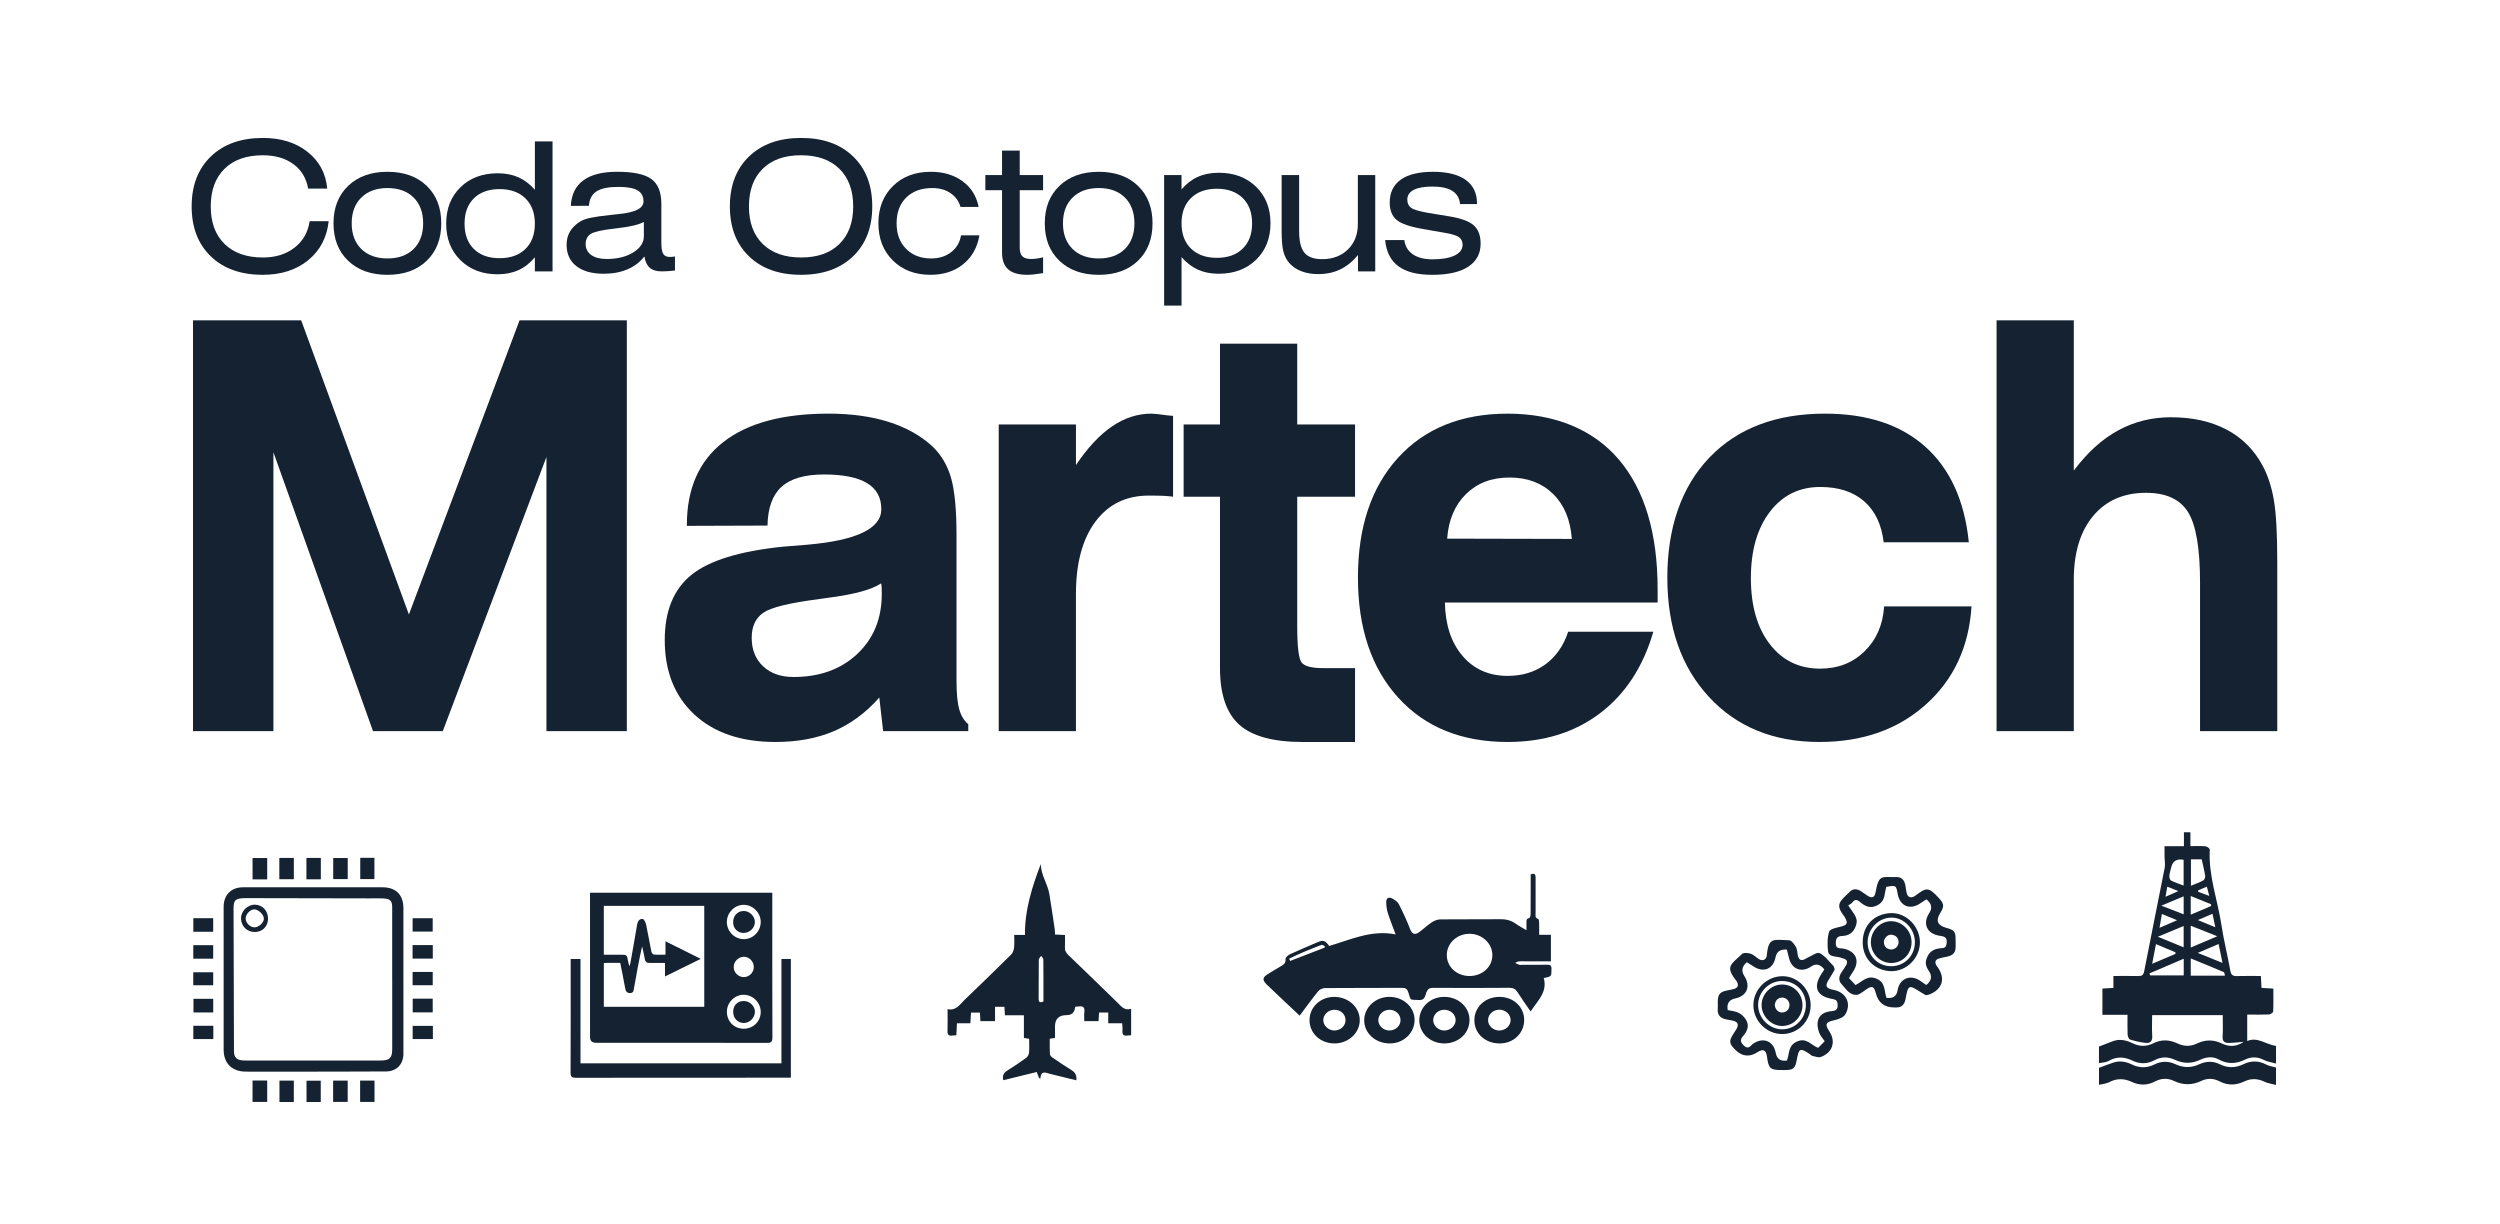 <?xml version="1.0" encoding="UTF-8"?>
<svg id="Layer_1" data-name="Layer 1" xmlns="http://www.w3.org/2000/svg" viewBox="0 0 3118.72 1526.45">
  <g isolation="isolate">
    <g isolation="isolate">
      <path d="M240.77,912.09V399.58h134.95l134.38,366.97,138.05-366.97h133.82v512.51h-100.29v-342.02l-129.31,342.02h-87.05l-124.24-347.91v347.91h-100.29Z" fill="#142232" stroke-width="0"/>
      <path d="M1193.26,850.41c0,15.02,1.13,26.51,3.38,34.48s6.01,14.15,11.27,18.54v8.66h-106.21l-4.79-41.93c-16.72,18.95-35.59,32.92-56.63,41.93-21.04,9.01-45.36,13.51-72.97,13.51-42.82,0-76.54-11.44-101.14-34.31-24.61-22.87-36.91-53.83-36.91-92.87,0-36.27,11.08-63.35,33.24-81.26,22.16-17.9,60.19-29.63,114.1-35.17,7.14-.69,17.09-1.5,29.86-2.42,61.98-5.31,92.97-20.1,92.97-44.36,0-14.55-5.96-25.41-17.89-32.57-11.93-7.16-29.82-10.74-53.67-10.74s-41.7,5.14-52.96,15.42c-11.27,10.28-17.09,26.4-17.47,48.34l-100.58.35v-1.39c0-45.05,15.12-79.41,45.36-103.09,30.24-23.68,74-35.52,131.28-35.52,28.17,0,53.11,3.41,74.8,10.22,21.69,6.82,39.86,16.93,54.51,30.32,11.08,10.4,18.92,23.51,23.52,39.33,4.6,15.83,6.9,39.8,6.9,71.9v182.62ZM1099.16,727.74c-12.02,8.09-35.03,14.21-69.02,18.37-4.13.69-7.23,1.16-9.3,1.39-36.25,4.62-59.16,10.28-68.74,16.98-9.58,6.7-14.37,17.1-14.37,31.19,0,14.79,4.74,26.63,14.23,35.52,9.48,8.9,22.12,13.34,37.89,13.34,32.68,0,59.21-9.58,79.59-28.76,20.38-19.17,30.57-44.12,30.57-74.85,0-3.69-.05-6.46-.14-8.32-.1-1.85-.33-3.46-.7-4.85Z" fill="#142232" stroke-width="0"/>
    </g>
    <g isolation="isolate">
      <path d="M1342.23,912.09h-96.35v-382.56h96.35v50.59c14.65-21.71,29.72-37.83,45.22-48.34,15.5-10.51,31.79-15.77,48.88-15.77,3.38,0,9.86.69,19.44,2.08,3.38.23,5.92.47,7.61.69v100.84c-3.2-.46-6.86-.81-10.99-1.04-4.13-.23-10.61-.35-19.44-.35-28.17,0-50.34,10.86-66.49,32.57-16.15,21.72-24.23,51.75-24.23,90.1v171.18Z" fill="#142232" stroke-width="0"/>
    </g>
    <g isolation="isolate">
      <path d="M1521.93,428.69h96.35v100.84h72.12v90.1h-72.12v161.83c0,25.42,1.83,40.43,5.49,45.05,3.66,4.62,12.44,6.93,26.34,6.93h40.29v92.18h-65.08c-37,0-63.49-7.22-79.45-21.66-15.97-14.43-23.95-37.94-23.95-70.52v-213.8h-45.36v-90.1h45.36v-100.84Z" fill="#142232" stroke-width="0"/>
      <path d="M2062.53,788.03c-12.77,43.9-34.93,77.79-66.49,101.71-31.55,23.91-69.96,35.87-115.23,35.87-57.47,0-102.97-18.42-136.5-55.27-33.53-36.85-50.29-86.8-50.29-149.87s16.71-112.91,50.15-149.53c33.43-36.61,78.98-54.92,136.64-54.92s106.07,19,138.47,57c32.4,38,48.6,92.12,48.6,162.35v16.29h-265.39c.56,27.96,7.93,50.19,22.12,66.71,14.18,16.52,32.91,24.78,56.2,24.78,18.22,0,33.9-4.79,47.05-14.38,13.14-9.58,22.63-23.16,28.45-40.72h106.21ZM1805.31,671.95l155.51.35c-1.69-23.79-9.49-42.5-23.38-56.14-13.9-13.63-32.02-20.45-54.37-20.45s-40.24,6.88-54.23,20.62c-13.99,13.75-21.83,32.29-23.52,55.62Z" fill="#142232" stroke-width="0"/>
      <path d="M2459.45,756.5c-3.2,50.37-22.16,91.14-56.91,122.32-34.75,31.19-79.07,46.78-132.97,46.78-57.1,0-102.97-18.71-137.62-56.14-34.65-37.42-51.98-87.09-51.98-149s17.51-113.19,52.54-149.7c35.03-36.5,83.06-54.75,144.1-54.75,52.77,0,94.56,13.81,125.37,41.41,30.8,27.61,48.83,67.28,54.09,119.03h-106.21c-2.63-22.18-10.75-39.21-24.37-51.11-13.62-11.9-31.88-17.85-54.8-17.85-26.11,0-47.05,10.34-62.82,31.01-15.78,20.68-23.67,48.23-23.67,82.65s7.84,61.85,23.52,82.3c15.68,20.44,36.67,30.67,62.97,30.67,22.16,0,40.61-7.22,55.36-21.66,14.74-14.44,22.86-33.09,24.37-55.96h109.03Z" fill="#142232" stroke-width="0"/>
      <path d="M2490.69,912.09V399.58h96.35v187.47c16.71-22.4,35.12-39.1,55.22-50.07,20.09-10.97,42.07-16.46,65.92-16.46,26.67,0,49.72,5.08,69.16,15.25,19.44,10.17,34.51,25.18,45.22,45.05,6.57,12.25,11.27,26.63,14.09,43.14,2.82,16.52,4.23,42.33,4.23,77.45v210.69h-96.35v-185.39c0-42.74-5.03-72.08-15.07-88.02-10.05-15.94-27.47-23.91-52.26-23.91-27.99,0-50.01,9.65-66.07,28.93-16.06,19.29-24.09,45.8-24.09,79.53v188.86h-96.35Z" fill="#142232" stroke-width="0"/>
    </g>
  </g>
  <path d="M927.78,1163.82c-7.59.04-13.14-5.49-13.21-13.15-.07-8.33,5.58-14.3,13.45-14.21,7.22.08,13.8,6.75,13.69,13.86-.12,7.31-6.46,13.46-13.93,13.5h0Z" fill="#142232" stroke-width="0"/>
  <g isolation="isolate">
    <g isolation="isolate">
      <path d="M410.03,275.93c-2.19,20.32-10.73,36.55-25.6,48.69-14.88,12.14-33.76,18.2-56.64,18.2-27.27,0-48.87-7.68-64.8-23.03-15.94-15.35-23.9-36.11-23.9-62.28s7.99-46.95,23.96-62.34c15.97-15.39,37.63-23.08,64.97-23.08,22.44,0,40.99,5.79,55.65,17.38,14.66,11.59,22.83,26.85,24.51,45.78h-23.79c-2.27-13.01-8.41-23.19-18.42-30.54-10.02-7.35-22.74-11.02-38.16-11.02-20.4,0-36.31,5.63-47.75,16.89-11.44,11.26-17.16,26.9-17.16,46.93s5.74,35.57,17.22,46.82c11.48,11.26,27.45,16.89,47.92,16.89,15.72,0,28.86-4.11,39.42-12.34,10.56-8.22,16.83-19.21,18.81-32.95h23.79Z" fill="#142232" stroke-width="0"/>
      <path d="M416.04,278.56c0-19.44,6.1-35.01,18.31-46.71,12.21-11.7,28.55-17.54,49.02-17.54s36.77,5.83,48.9,17.49c12.13,11.66,18.2,27.25,18.2,46.77s-6.07,35.11-18.2,46.77c-12.14,11.66-28.44,17.49-48.9,17.49s-36.81-5.83-49.02-17.49c-12.21-11.66-18.31-27.25-18.31-46.77ZM438.74,278.56c0,13.53,4,24.22,12.01,32.07,8,7.86,18.88,11.79,32.62,11.79s24.6-3.93,32.57-11.79c7.97-7.86,11.95-18.55,11.95-32.07s-3.99-24.32-11.95-32.18c-7.97-7.86-18.82-11.79-32.57-11.79s-24.62,3.95-32.62,11.84c-8,7.89-12.01,18.61-12.01,32.13Z" fill="#142232" stroke-width="0"/>
      <path d="M689.28,176.36v162.18h-22.04v-17.54c-5.99,7.17-12.81,12.48-20.45,15.96-7.64,3.47-16.32,5.21-26.04,5.21-18.93,0-34.36-5.85-46.27-17.54-11.92-11.7-17.87-26.9-17.87-45.62s5.94-33.77,17.82-45.4c11.88-11.62,27.43-17.44,46.66-17.44,9.65,0,18.22,1.68,25.71,5.04,7.49,3.36,14.31,8.55,20.45,15.57v-60.42h22.04ZM667.24,279c0-13.3-3.93-23.81-11.79-31.53-7.86-7.71-18.59-11.57-32.18-11.57s-24.38,3.84-32.13,11.51c-7.75,7.67-11.62,18.2-11.62,31.58s3.87,24,11.62,31.63c7.75,7.64,18.46,11.46,32.13,11.46s24.32-3.84,32.18-11.51c7.86-7.67,11.79-18.2,11.79-31.58Z" fill="#142232" stroke-width="0"/>
      <path d="M803.85,319.9c-5.41,7.02-12.43,12.37-21.05,16.06-8.63,3.69-18.46,5.54-29.5,5.54-14.77,0-26.21-3.18-34.32-9.54-8.11-6.36-12.17-15.24-12.17-26.65,0-6.21,1.44-11.75,4.33-16.61,2.89-4.86,7.22-9.05,12.99-12.56,2.85-1.75,6.96-3.22,12.34-4.39,5.37-1.17,14.13-2.41,26.26-3.73,2.12-.22,5.19-.55,9.21-.99,20.54-1.97,30.81-7.2,30.81-15.68,0-6.36-2.45-10.98-7.35-13.87-4.9-2.89-12.87-4.33-23.9-4.33-12.5,0-21.62,1.86-27.36,5.59-5.74,3.73-8.9,9.72-9.48,17.98l-22.59.11c.73-14.11,5.94-24.73,15.63-31.85,9.69-7.13,23.78-10.69,42.27-10.69,20.1,0,34.3,3.01,42.6,9.05,8.3,6.03,12.45,16.36,12.45,30.98v48.47c0,6.73.79,11.37,2.36,13.93,1.57,2.56,4.37,3.84,8.39,3.84.88,0,1.85-.05,2.91-.16,1.06-.11,2.17-.27,3.34-.49v17.54c-2.85.37-5.7.64-8.55.82-2.85.18-5.59.27-8.22.27-6.36,0-11.24-1.48-14.64-4.44-3.4-2.96-5.65-7.69-6.74-14.2ZM803.19,276.8c-3,1.75-7.4,3.31-13.21,4.66-5.81,1.35-13.54,2.58-23.19,3.67-15.64,1.75-25.59,3.99-29.83,6.69-4.24,2.71-6.36,6.91-6.36,12.61s2.32,10.42,6.96,13.71c4.64,3.29,11.09,4.93,19.35,4.93,13.3,0,24.34-2.74,33.12-8.22,8.77-5.48,13.16-12.17,13.16-20.07v-17.98Z" fill="#142232" stroke-width="0"/>
      <path d="M910.5,257.5c0-26.17,7.99-46.95,23.96-62.34,15.97-15.39,37.63-23.08,64.97-23.08s48.87,7.69,64.8,23.08c15.94,15.39,23.9,36.17,23.9,62.34s-7.99,46.93-23.96,62.28c-15.97,15.35-37.63,23.03-64.97,23.03s-48.87-7.68-64.8-23.03c-15.94-15.35-23.9-36.11-23.9-62.28ZM934.3,257.5c0,20.03,5.74,35.66,17.22,46.88,11.48,11.22,27.45,16.83,47.92,16.83s36.31-5.63,47.75-16.89c11.44-11.26,17.16-26.86,17.16-46.82s-5.74-35.67-17.22-46.93c-11.48-11.26-27.45-16.89-47.92-16.89s-36.31,5.63-47.75,16.89c-11.44,11.26-17.16,26.9-17.16,46.93Z" fill="#142232" stroke-width="0"/>
      <path d="M1198.22,258.16c-2.19-7.38-6.4-13.16-12.61-17.33-6.21-4.17-13.71-6.25-22.48-6.25-13.74,0-24.62,3.95-32.62,11.84-8,7.89-12.01,18.61-12.01,32.13s3.95,23.85,11.84,31.85,18.31,12.01,31.25,12.01c9.87,0,18.18-2.61,24.95-7.84,6.76-5.23,10.87-12.23,12.34-21h22.92c-2.63,15.28-9.39,27.3-20.29,36.08s-24.49,13.16-40.79,13.16c-19.23,0-34.85-5.96-46.88-17.87-12.03-11.92-18.04-27.38-18.04-46.38s6.03-34.56,18.09-46.44c12.06-11.88,27.81-17.82,47.26-17.82,15.72,0,28.95,3.95,39.7,11.84,10.75,7.9,17.4,18.57,19.96,32.02h-22.59Z" fill="#142232" stroke-width="0"/>
      <path d="M1272.1,308.93c0,5.12,1.11,8.75,3.34,10.91,2.23,2.16,5.98,3.24,11.24,3.24,1.97,0,4.15-.17,6.52-.49,2.38-.33,5.06-.86,8.06-1.59v19.74c-5.19.8-9.23,1.35-12.12,1.64-2.89.29-5.5.44-7.84.44-10.6,0-18.46-2.27-23.58-6.8-5.12-4.53-7.68-11.48-7.68-20.83v-77.96h-20.83v-18.86h20.83v-30.48h22.04v30.48h29.17v18.86h-29.17v71.71Z" fill="#142232" stroke-width="0"/>
      <path d="M1303.34,278.56c0-19.44,6.1-35.01,18.31-46.71,12.21-11.7,28.54-17.54,49.01-17.54s36.77,5.83,48.91,17.49c12.13,11.66,18.2,27.25,18.2,46.77s-6.07,35.11-18.2,46.77c-12.14,11.66-28.44,17.49-48.91,17.49s-36.81-5.83-49.01-17.49c-12.21-11.66-18.31-27.25-18.31-46.77ZM1326.04,278.56c0,13.53,4,24.22,12.01,32.07,8,7.86,18.88,11.79,32.62,11.79s24.6-3.93,32.57-11.79c7.97-7.86,11.95-18.55,11.95-32.07s-3.99-24.32-11.95-32.18c-7.97-7.86-18.82-11.79-32.57-11.79s-24.62,3.95-32.62,11.84-12.01,18.61-12.01,32.13Z" fill="#142232" stroke-width="0"/>
      <path d="M1452.23,381.19v-162.83h21.71v17.98c5.85-7.02,12.61-12.24,20.29-15.68,7.68-3.44,16.41-5.15,26.21-5.15,19.08,0,34.59,5.85,46.55,17.54,11.95,11.7,17.93,26.87,17.93,45.51s-5.99,33.88-17.98,45.51c-11.99,11.62-27.56,17.44-46.71,17.44-9.65,0-18.22-1.68-25.71-5.04-7.49-3.36-14.35-8.59-20.56-15.68v60.42h-21.71ZM1473.94,278.56c0,13.38,3.95,23.9,11.84,31.58,7.89,7.68,18.64,11.51,32.24,11.51s24.32-3.82,32.18-11.46c7.86-7.64,11.79-18.18,11.79-31.63s-3.93-23.9-11.79-31.58c-7.86-7.67-18.59-11.51-32.18-11.51s-24.34,3.86-32.24,11.57c-7.9,7.71-11.84,18.22-11.84,31.52Z" fill="#142232" stroke-width="0"/>
      <path d="M1715.6,218.36v120.18h-21.49v-20.4c-6.65,8.04-14.04,14.02-22.15,17.93-8.11,3.91-17.29,5.87-27.52,5.87-7.82,0-14.8-1.19-20.95-3.56-6.14-2.38-11.22-5.83-15.24-10.36-3.36-3.95-5.78-8.68-7.24-14.2-1.46-5.52-2.19-14.35-2.19-26.48v-68.97h21.82v69.85c0,12.72,2.21,21.75,6.63,27.08,4.42,5.34,11.79,8,22.1,8,13.16,0,23.87-4.04,32.13-12.12,8.26-8.08,12.39-18.66,12.39-31.74v-61.08h21.71Z" fill="#142232" stroke-width="0"/>
      <path d="M1727.97,299.5h23.9c1.02,7.68,4.57,13.6,10.64,17.76,6.07,4.17,14.25,6.25,24.56,6.25,11.84,0,21.05-1.61,27.63-4.82,6.58-3.22,9.87-7.68,9.87-13.38,0-4.17-1.54-7.33-4.61-9.49-3.07-2.16-8.81-3.93-17.21-5.32l-26.87-4.71c-16.52-2.78-27.69-6.58-33.5-11.4-5.81-4.83-8.72-12.02-8.72-21.6,0-12.57,4.59-22.13,13.76-28.67,9.17-6.54,22.61-9.81,40.3-9.81s31.34,3.38,40.74,10.14c9.39,6.76,14.09,16.5,14.09,29.22v.88h-21.16c-.73-7.38-3.95-12.87-9.65-16.45-5.7-3.58-14.07-5.37-25.11-5.37-10.09,0-17.78,1.39-23.08,4.17-5.3,2.78-7.95,6.8-7.95,12.06,0,4.61,1.61,8.06,4.82,10.36,3.21,2.3,10.6,4.44,22.15,6.42l26.1,4.28c14.4,2.41,24.4,6.16,29.99,11.24,5.59,5.08,8.39,12.67,8.39,22.75,0,12.43-5.17,22-15.52,28.73-10.35,6.72-25.17,10.09-44.46,10.09s-32.8-3.55-42.49-10.64c-9.69-7.09-15.22-17.98-16.61-32.68Z" fill="#142232" stroke-width="0"/>
    </g>
  </g>
  <g>
    <path d="M2618.43,1326.29v-20.71c5.94-2.3,11.56-4.54,17.22-6.67,8.6-3.22,16.82-1.28,24.63,2.52,8.71,4.24,17.53,4.36,25.88.13,10.47-5.3,20.38-4.54,30.54.25,7.93,3.74,16.03,3.77,23.88.02,10.49-5.01,20.48-5.2,31.21-.06,8.59,4.12,17.79,4.47,27.14-2.09-7.16.55-13.11,1.32-19.06,1.36-4.9.03-7.52-2.27-7.18-7.98.53-8.67.14-17.39.14-26.73h-88.07c0,8.84-.43,17.53.14,26.15.43,6.4-2.64,9.08-8.04,8.54-6.65-.66-13.27-2.26-19.67-4.23-1.53-.47-2.9-3.97-3-6.14-.35-7.97-.14-15.96-.14-24.66h-31.32v-32.77c4.28-.26,8.64-.52,13.72-.83v-14.86c10.82,0,20.91-.14,30.98.07,4.48.09,6.48-1.07,7.44-6.03,8.34-43.02,17.15-85.96,25.55-128.97.84-4.29-.11-8.93-.17-13.4-.05-4.22-.01-8.44-.01-13.61h24.17v-17.34h8.1v17.29c6.74,0,12.81-.35,18.8.2,1.98.18,5.43,2.78,5.35,4.11-1.78,32.73,9.96,63.35,14.73,95.03,2.84,18.81,7.59,37.33,10.92,56.08.98,5.53,3.34,6.84,8.44,6.67,9.66-.32,19.34-.09,29.68-.09.25,4.94.49,9.54.76,14.83,4.76.29,9.34.57,14.8.91,0,9.82.21,19.19-.23,28.54-.07,1.37-3.21,3.62-5.02,3.7-8.68.39-17.39.18-27.36.18v33.01c12.54-5.69,23.33,4.19,35.93,6.13v21.92c-5.57-1.58-10.69-2.24-15.04-4.44-8.03-4.05-15.7-4.32-23.69-.42-10.84,5.29-21.68,5.91-32.5-.1-8-4.45-15.94-3.23-23.74.43-10.27,4.82-20.62,4.68-30.7.04-9.05-4.17-17.43-4.27-26.33.52-8.56,4.61-17.91,4.7-26.62.51-10.33-4.97-20.01-5.75-30.23.25-3.2,1.88-7.56,1.79-12.03,2.73h0ZM2775.56,1217.11c-.49-1.72-.51-4.03-1.36-4.39-13.46-5.75-27.03-11.24-41.26-17.08v21.47h42.62ZM2681.48,1214.29c.26.84.52,1.68.79,2.52h41.9v-20.81c-14.74,6.32-28.71,12.3-42.68,18.29ZM2724.05,1072.59c-8.63-1.59-13.82,1.65-15.57,9.73-.74,3.42-1.97,6.8-2.23,10.25-.14,1.97.66,5.16,2.03,5.87,4.89,2.51,10.21,4.18,15.76,6.32v-32.17h0ZM2733.15,1072v32.96c5.67-2.37,10.77-4.13,15.44-6.68,1.44-.79,2.63-3.86,2.35-5.64-1.08-6.87-2.8-13.64-4.32-20.63h-13.47,0ZM2732.94,1182.03c11.26-4.79,21.27-9.06,33.08-14.08-12.17-4.82-22.29-8.83-33.08-13.11v27.19ZM2724.08,1155.16c-10.73,4.47-20.54,8.56-32.23,13.43,11.79,4.83,21.63,8.86,32.23,13.19v-26.63ZM2713.88,1189.92c-.03-.64-.05-1.29-.08-1.93-7.87-3.32-15.74-6.64-24.24-10.23-1.62,8.31-3.03,15.58-4.77,24.56,10.74-4.57,19.91-8.48,29.09-12.39h0ZM2772.53,1201.2c-1.72-8.39-3.18-15.57-4.82-23.56-8.77,3.74-16.65,7.1-26.03,11.1,10.96,4.43,20.28,8.19,30.85,12.46ZM2732.92,1141.02c9.25-3.9,17.29-7.29,25.32-10.68,0-.76,0-1.52,0-2.27-8.18-3.33-16.37-6.66-25.33-10.31v23.27h0ZM2696.23,1129.8c10.41,4.03,18.9,7.32,27.87,10.8v-22.46c-9.07,3.79-17.41,7.28-27.87,11.66ZM2715.93,1147.96c-7.1-2.91-12.6-5.17-19-7.79-1.02,5.95-1.88,10.98-2.96,17.29,7.84-3.39,14.17-6.13,21.96-9.5ZM2741.74,1147.76c7.84,3.23,14.09,5.8,21.84,8.99-1.38-6.62-2.37-11.33-3.51-16.79-6.12,2.6-11.42,4.85-18.33,7.79h0ZM2703.63,1106.14c-.77,4.43-1.36,7.85-2.17,12.56,5.69-2.53,9.98-4.44,16.01-7.11-5.38-2.12-8.93-3.51-13.84-5.44ZM2742.14,1110.72l.17,1.84c4.14,1.52,8.27,3.04,13.73,5.05-1.27-4.84-2.11-8.04-3.04-11.58-4.19,1.81-7.53,3.25-10.86,4.69Z" fill="#142232" stroke-width="0"/>
    <path d="M2839.29,1331.69v21.78c-5.35-1.45-10.24-2.03-14.44-4.05-8.5-4.09-16.69-4.34-25.14-.33-10.2,4.84-20.41,5.3-30.61-.02-7.59-3.95-15.32-4.32-23.07-.62-11.4,5.45-22.68,5.41-34.09-.02-7.96-3.79-15.83-3.41-23.73.74-9.35,4.91-19.12,5.03-28.64.56-9.64-4.52-18.85-4.77-28.44.29-3.52,1.86-7.9,2.09-12.65,3.26v-21.16c6.11-2.26,11.94-4.65,17.93-6.58,8.03-2.6,15.8-1.22,23.24,2.43,9.33,4.57,18.85,4.48,27.94-.06,9-4.49,17.68-4.3,26.48-.23,9.82,4.54,19.47,4.57,29.32.03,8.52-3.93,17.04-4.4,25.82-.05,9.59,4.75,19.35,4.78,29.25,0,9.37-4.53,18.89-4.77,28.47.29,3.65,1.93,8.02,2.48,12.36,3.75h0Z" fill="#142232" stroke-width="0"/>
  </g>
  <g>
    <path d="M2402.67,1241.67c-3.24-1.94-7.09-4.12-10.81-6.51-9.33-5.99-11.43-5.19-13.63,5.43-.48,2.31-.83,4.64-1.38,6.93-1.37,5.69-4.59,9.28-10.87,9.25-.95,0-1.9,0-2.85,0-12.35.05-20.04-5.87-23.08-17.76-2.25-8.78-4.76-9.71-12.19-4.52-1.94,1.36-3.83,2.82-5.85,4.05-1.6.98-3.3,2.24-5.06,2.42-10.12,1.04-14.11-7.68-19.66-13.34-3.98-4.06-3.44-9.59-.11-14.49,2-2.94,4.02-5.89,5.78-8.98,2.43-4.25,1.25-7.18-3.59-8.48-2.06-.56-4.06-1.4-6.15-1.76-5.15-.89-11.99-.91-12.74-6.98-1.01-8.19-1.09-17.16,1.44-24.8,1.12-3.39,9.47-4.92,14.79-6.24,7.44-1.85,8.9-4.42,4.92-11.05-.24-.41-.37-.89-.65-1.26-11.91-15.35-6.61-18.42,7.16-31.59,3.68-3.52,8.7-3.26,13.14-.36,2.78,1.81,5.48,3.76,8.23,5.62,5.39,3.66,9.06,2.59,10.18-3.89,4.08-23.6,8.27-18.65,25.59-19.24,6.67-.23,10.08,3.42,11.44,9.43.79,3.46,1,7.05,1.82,10.51,1.23,5.18,5.06,6.7,9.65,4.05.41-.24.79-.53,1.18-.81,13.7-9.94,15.92-11.83,29.97,3.74,5.89,6.53,6.1,10.04,1.21,17.74-5.94,9.36-3.75,15.51,6.59,18.45,11.5,3.26,12.47,4.53,12.47,16.16,0,2.38.03,4.75.05,7.13.04,7.63-2.95,11.26-10.45,12.83-3.47.73-6.98,1.4-10.37,2.42-4.71,1.42-5.51,4.55-3.17,8.65.58,1.02,1.42,1.9,2.08,2.89,9.16,13.64,5.32,26.42-9.94,32.94-1.28.55-2.71.75-5.14,1.41h0ZM2353.4,1244.86c8.02.98,12.62-2.13,13.78-9.33,2.4-14.86,15.91-20.53,28.37-11.92,2.51,1.73,5.01,3.48,7.41,5.16,6.53-5.09,7.68-10.81,3.44-17.18-3.19-4.82-5.28-9.22-3-15.78,3.36-9.68,10.29-12.47,19.02-13.01,4.68-.29,5.55-2.26,6.03-6.6.82-7.32-3.41-8.05-8.78-8.87-15.96-2.44-21.59-15.07-12.89-28.45,4.05-6.24,2.83-11.9-3.66-16.98-2.38,1.56-4.94,3.19-7.44,4.91-12.88,8.86-25.6,3.67-28.31-11.57-1.96-11.01-2.08-11.08-14.24-8.88-.63,2.86-1.5,5.81-1.9,8.82-.82,6.2-2.98,10.82-9.14,14.08-8.94,4.74-15.47,1.27-21.91-4.19-3.54-3-6.34-3.39-9.38.71-1.21,1.64-3.44,2.52-5.16,3.72,3.12,4.54,5.49,7.76,7.62,11.12,2.6,4.09,3.83,8.15,2.23,13.34-2.77,8.98-8.47,13.4-17.57,13.68-6.08.19-7.73,3.02-7.81,9.02-.11,7.75,5.67,5.89,9.36,6.66,16.2,3.37,21.25,15.53,11.88,29.24-1.7,2.49-3.21,5.12-4.77,7.61,2.97,3.16,5.55,5.91,8.16,8.7,8.49-4.31,14.63-12.73,26.04-8.04,11.61,4.77,9.52,15.23,12.61,24.03h0Z" fill="#142232" stroke-width="0"/>
    <path d="M2288.79,1209.5c-2.03,3.48-4.21,7.64-6.78,11.53-5.8,8.75-4.58,11.96,5.54,13.9,15.37,2.94,22.53,16.96,14.45,30.52-2.28,3.84-8.69,6.19-13.64,7.26-10.79,2.35-12.27,4.82-6.25,13.95,8.41,12.74,4,26.65-10.72,31.91-3.01,1.08-7.11-.7-10.65-1.42-1.05-.22-1.89-1.39-2.87-2.05-12.22-8.21-13.77-7.57-16.39,6.81-2.03,11.16-4.17,12.96-15.51,12.98-.71,0-1.43,0-2.14,0-15.78.02-17.52-1.52-19.66-17.38-1.03-7.64-4.96-9.34-11.57-5.01-9.99,6.55-19.25,5.61-27.78-2.81-7.88-7.78-8.25-11.05-2.29-20.23,1.16-1.79,2.35-3.56,3.48-5.38,3.67-5.94,1.9-9.7-5.11-10.97-2.78-.51-5.57-1.03-8.33-1.63-7.2-1.58-10.35-6.08-9.69-13.42.21-2.36,0-4.75,0-7.13-.02-10.84,2.43-13.71,13.19-15.65,2.55-.46,5.14-.91,7.59-1.74,4.72-1.59,5.32-4.82,3.06-8.92-.23-.42-.44-.86-.73-1.22-14.22-17.67-6.77-20.17,7.24-33.37,2.03-1.91,7.6-1.32,10.98-.2,3.66,1.21,6.58,4.55,10,6.66,4.6,2.83,9.37.77,9.85-4.58,2.1-23.27,8.48-19.5,27.92-18.93,2.93.09,6.38,4.9,8.35,8.26,1.7,2.91,1.62,6.86,2.36,10.34,1.34,6.27,4.47,7.62,10.09,4.35.62-.36,1.18-.83,1.83-1.1,5.22-2.17,12.01-7.44,15.37-5.78,6.76,3.33,11.7,10.4,17.27,16.04.74.75.79,2.17,1.53,4.4h0ZM2276.28,1298.89c-2.52-3.72-5.48-6.77-6.8-10.41-1.5-4.16-2.62-9.01-2-13.28,1.44-9.89,9.22-13.11,17.99-13.91,5.35-.49,7.15-2.3,6.98-7.98-.16-5.26-2.59-6.43-6.75-7.14-19.29-3.28-24.23-14.58-13.64-31.03,1.26-1.96,2.56-3.91,3.78-5.78-5.05-6.49-10.55-7.7-16.49-3.62-12.06,8.26-24.6,3.22-27.74-11.11-.75-3.41-1.7-6.78-2.52-10.01-8.02-.69-12.71,2.45-14.08,9.41-2.95,15.01-15.06,19.96-27.8,11.41-2.7-1.81-5.49-3.47-8.09-5.1-6.13,5.21-7.15,10.99-3.04,17.34,8.16,12.61,3.19,24.87-11.28,27.83-7.76,1.59-10.92,6.44-9.5,14.56,4.31.97,8.98,1.32,12.99,3.13,3.34,1.51,6.48,4.32,8.71,7.3,5.87,7.84,3.38,15.38-2.48,21.92-4.57,5.1-2.85,8.5,1.5,12.42,5.59,5.03,8.16-1.07,11.3-3.07,12.77-8.16,25.14-3.1,27.92,11.86,1.36,7.35,5.98,10.5,13.84,9.43,3.56-8.09.97-18.45,12.47-23.68,12.09-5.5,17.65,4.55,26.61,7.81,2.63-2.68,5.26-5.35,8.14-8.28h0Z" fill="#142232" stroke-width="0"/>
    <path d="M2359.34,1211.54c-18.39-.22-35.62-13.62-35.65-35.88-.03-22.36,15.41-35.71,34.99-36.54,19.47-.82,36.41,16.82,36.39,36.34-.01,19.61-16.38,36.14-35.73,36.08h0ZM2329.84,1175.32c0,17.09,12.57,29.97,29.34,30.04,16.54.07,29.58-13.06,29.64-29.83.05-16.58-13.18-30.66-28.97-30.82-16.21-.16-30,13.91-30,30.61Z" fill="#142232" stroke-width="0"/>
    <path d="M2223.11,1289.95c-19.45-.05-35.67-16.32-35.76-35.9-.09-19.92,16.91-36.59,36.95-36.25,18.95.33,34.61,16.87,34.47,36.39-.15,19.99-15.91,35.8-35.66,35.75h0ZM2223,1284.06c16.61.1,29.83-13.47,29.81-30.58-.03-16.91-12.8-29.65-29.77-29.68-16.27-.03-29.85,13.64-29.83,30,.03,16.17,13.8,30.16,29.78,30.25h0Z" fill="#142232" stroke-width="0"/>
    <path d="M2384.67,1175.37c.01,14.52-11.13,25.93-25.33,25.95-14.1.02-25.42-11.51-25.45-25.94-.03-14.28,11.56-26.25,25.35-26.19,13.82.06,25.42,12.01,25.43,26.18h0ZM2358.96,1184.52c5.19.11,9.6-4.14,9.5-9.23-.11-5.74-3.69-8.54-8.8-9.26-4.6-.64-9.83,4.61-9.54,9.34.33,5.39,3.23,8.67,8.84,9.14Z" fill="#142232" stroke-width="0"/>
    <path d="M2248.58,1254.28c-.12,14.32-11.78,25.89-25.81,25.61-13.41-.27-25.14-12.31-25.21-25.89-.07-14,11.9-25.98,25.82-25.83,14.32.15,25.32,11.56,25.2,26.12h0ZM2213.99,1253.22c.07,5.76,4.72,10.39,9.76,9.85,5.36-.58,8.48-3.92,8.58-9.41.09-5.22-4.5-9.54-9.64-9.15-5.71.44-7.88,4.38-8.71,8.71Z" fill="#142232" stroke-width="0"/>
  </g>
  <g>
    <path d="M1621.29,1267c-14.05-13.26-27.5-25.77-40.72-38.51-6.3-6.07-5.75-9.22,1.57-13.64,4.88-2.95,9.67-6.04,14.63-8.84,3.92-2.21,7.55-3.99,6.93-9.83-.19-1.75,3.17-4.68,5.51-5.76,11.29-5.22,22.77-10.02,34.21-14.92,7.27-3.12,9.69-2.39,14.7,4.58,26.68-7.78,52.7-20.39,82.87-14.43-3.72-10.11-7.08-18.43-9.78-26.96-1.31-4.12-1.8-8.63-1.9-12.98-.13-5.46,2.91-7.33,7.74-4.69,3.05,1.67,6.5,3.97,7.99,6.9,5.13,10.06,9.95,20.34,13.95,30.9,2.32,6.11,5.66,8.14,11.29,4.1,5.31-3.82,10.02-8.49,15.46-12.09,3.11-2.07,7.12-3.86,10.75-3.9,24.72-.32,49.45.09,74.17-.26,7.51-.11,14.07,1.19,20.17,5.63,3.86,2.81,8.18,4.99,13.4,8.12,0-3.67-.02-6.3,0-8.93.03-2.66-.65-5.52,3.53-6.18.84-.13,1.66-3.44,1.68-5.29.14-14.37.08-28.73.08-43.1,0-2.07,0-4.14,0-6.13,4.88-1.9,6.15-.03,6.12,4.12-.09,14.58-.07,29.16,0,43.73.01,2.94-1.18,6.43,3.32,7.78.76.23,1.03,2.96,1.08,4.55.14,4.84.05,9.69.05,15.2h14.65v33.08c-10.73,0-21.25,0-31.76,0-2.75,0-5.52-.22-8.23.09-1.6.18-3.11,1.2-4.65,1.85,1.64.8,3.22,1.83,4.95,2.31,1.37.38,2.94.08,4.42.08,10.14,0,20.29.17,30.43-.09,4.07-.1,5.58.99,5.56,5.28-.05,9.35.18,9.35-9.66,11.35,4.92,17.4-7.58,28.14-16.39,41.71-5.77-8.44-11.27-16.07-16.28-24.01-2.52-4-5.32-5.58-10.21-5.54-31.7.27-63.4.25-95.09.05-4.55-.03-6.71,1.38-8.42,5.6-1.69,4.16-1.69,10.12-9.37,9.61-12.39-.82-9.57,1.46-13.24-9.77-1.37-4.19-3.43-5.43-7.72-5.41-32.12.17-64.24-.01-96.36.26-2.85.02-6.58,1.8-8.36,4-7.82,9.65-15.07,19.75-23.04,30.37h0ZM1833.02,1217.57c16,.08,28.57-11.22,28.7-25.81.13-14.74-12.71-26.82-28.54-26.86-15.57-.04-28.22,11.74-28.31,26.38-.1,14.7,12.23,26.21,28.16,26.29ZM1608.18,1195.95c.42.95.84,1.9,1.27,2.85,14.39-5.57,28.79-11.14,43.18-16.71-.01-.61-.02-1.22-.03-1.83-1.34-.55-3-1.92-3.99-1.54-13.71,5.23-27.33,10.67-40.42,17.23Z" fill="#142232" stroke-width="0"/>
    <path d="M1733.37,1243.57c17.39.02,31.38,12.93,31.3,28.89-.07,16.3-13.89,29.3-31.03,29.21-18.05-.1-31.99-12.91-31.8-29.23.19-15.98,14.28-28.89,31.52-28.88h0ZM1733.45,1285.53c7.75-.11,13.96-6.16,13.71-13.39-.24-7.02-6.41-12.53-13.95-12.45-7.74.08-14.02,6.15-13.79,13.34.22,6.91,6.61,12.6,14.03,12.5h0Z" fill="#142232" stroke-width="0"/>
    <path d="M1802.55,1243.59c17.5.39,31.05,13.44,30.66,29.52-.4,16.5-14.5,28.96-32.3,28.55-17.46-.4-30.98-13.7-30.34-29.85.65-16.31,14.58-28.61,31.97-28.22h0ZM1801.88,1285.55c7.75-.07,14.22-6.22,14.02-13.31-.21-7.21-6.7-12.77-14.67-12.58-7.44.18-13.47,6.17-13.31,13.23.15,6.95,6.53,12.73,13.96,12.66Z" fill="#142232" stroke-width="0"/>
    <path d="M1901.39,1272.41c.02,16.53-13.38,29.33-30.63,29.27-18.17-.06-31.64-12.54-31.5-29.17.14-16.39,13.54-28.85,31.09-28.91,17.6-.06,31.03,12.41,31.04,28.82h0ZM1870.69,1259.61c-7.92-.1-14.18,5.51-14.33,12.83-.15,7.14,6.32,13.17,14.08,13.12,7.42-.04,13.86-5.81,14.04-12.58.2-7.27-5.99-13.28-13.79-13.38h0Z" fill="#142232" stroke-width="0"/>
    <path d="M1633.61,1272.51c.05-16.31,13.83-29.08,31.17-28.91,17.72.18,31.77,13.32,31.5,29.46-.27,15.92-14.49,28.73-31.76,28.6-17.56-.13-30.97-12.77-30.91-29.15h0ZM1678.55,1272.52c-.08-7.44-6.19-12.97-14.18-12.86-7.31.1-13.62,6.12-13.6,12.97.02,7.03,6.8,13.13,14.34,12.91,7.52-.22,13.51-6.03,13.43-13.02h0Z" fill="#142232" stroke-width="0"/>
  </g>
  <path d="M1296.19,1344.77c-.87-2.24-1.73-4.49-2.88-7.46-13.82,3.4-27.65,6.8-41.7,10.25-1.37-5.28.08-9.02,4.98-12.04,8.11-4.98,16-10.36,23.69-15.97,1.81-1.32,3.24-4.18,3.44-6.46.49-5.57.16-11.22.16-17.17-2.2-.37-4.04-.68-6.58-1.1v-28.3h-23.66c-.24-3.79-.45-6.99-.68-10.54h-11.65v17.89h-18.29c-.19-3.43-.37-6.83-.58-10.66h-11.12c-.25,4.08-.51,8.44-.8,13.31h-16.73c-.26,5.25-.5,10-.75,14.95-2.02.14-3.57.13-5.07.36-4.61.71-6.17-1.14-5.99-5.8.32-8.71.09-17.45.09-27.13,10.87,2.35,15.41-6.05,21.34-11.71,19.56-18.67,38.93-37.54,58.14-56.57,2.03-2.01,3.16-5.56,3.5-8.53.57-4.97.15-10.04.15-15.79h13.41c-.29-31.29,8.92-59.94,19.63-88.08-.49-.21.14-.07.14.08.26,13.34,8.55,24.38,10.69,37.13,2.44,14.51,4.51,29.08,6.68,43.63.31,2.07.25,4.2.38,6.74,4.19.2,7.97.38,12.42.6,0,5.34.28,10.18-.08,14.97-.33,4.33,1.34,7.23,4.37,10.14,20.63,19.8,41.14,39.73,61.63,59.69,4.6,4.48,8.55,9.97,16.6,7.23v33.02c-1.75.13-3.26.14-4.73.38-5.08.83-6.49-1.59-6.1-6.26.24-2.83-.2-5.72-.36-9.05h-17.37v-13.39h-11.39c-.23,3.5-.46,6.92-.72,10.76h-17.78c0-3.74-.37-7.57.09-11.3.69-5.65-1.36-7.93-7-7.03-1.31.21-2.67.15-3.83.2-.39.54-.77.83-.8,1.15-.64,6.33-4.19,9.49-10.65,9.48-9.56-.01-14.35,4.74-14.35,14.27,0,4.64,0,9.28,0,14.2-2.23.32-4.08.58-6.5.93,0,6.44-.2,12.83.15,19.19.08,1.51,1.73,3.32,3.15,4.29,7.85,5.39,15.73,10.76,23.85,15.73,4.74,2.89,6.69,6.65,5.98,12.68-9.85-2.42-19.53-4.79-29.2-7.17-1.31-.32-2.65-.55-3.94-.95-5.46-1.69-11.25-4.26-11.74,6.22-.54-.34-1.08-.68-1.63-1.02h0ZM1301.68,1249.33c0-17.38.07-34.87-.12-52.36-.02-1.54-1.74-3.06-2.67-4.6-1.04,1.62-2.97,3.23-2.99,4.87-.23,16.15-.05,32.3-.19,48.45-.04,4.52,1.56,5.64,5.98,3.64Z" fill="#142232" stroke-width="0"/>
  <path d="M736.04,1113.64h227.39v5.73c0,58.23-.07,116.45.12,174.68.02,5.39-1.32,6.95-6.85,6.94-71.07-.19-142.13-.13-213.2-.13-4.96,0-7.44-2.42-7.44-7.25,0-58.04-.02-116.07-.02-174.11,0-1.84,0-3.68,0-5.86h0ZM753.27,1201.49v54.45h125.29v-125.88h-125.31v60.92c7.05,0,13.65,0,20.25,0,8.68.01,8.65.02,10.05,8.48.26,1.55.85,3.04,1.71,6.02.67-2.33.99-3.15,1.14-4,2.82-15.97,5.73-31.92,8.36-47.92.72-4.35,2.85-7.55,7.03-7.15,1.63.16,3.61,4.25,4.17,6.83,2.43,11.23,4.31,22.58,6.62,33.83.3,1.44,1.91,3.59,3.07,3.7,4.61.43,9.28.18,14.54.18v-16.68c14.89,7.4,28.86,14.35,44.02,21.89-15.51,7.64-29.5,14.53-44.66,21.99v-16.93c-6.86,0-13.08-.05-19.29.02-3.32.04-5.21-1.15-5.81-4.7-.91-5.36-2.27-10.63-3.43-15.95-3.94,17.27-7.01,34.5-10.05,51.73-.52,2.95-.39,6.35-4.68,6.51-4.25.16-5.76-2.18-6.44-6.19-1.8-10.52-4.04-20.96-6.12-31.48-6.35,0-12.01,0-17.67.01-.74,0-1.49.16-2.8.3ZM906.76,1149.9c-.12,11.74,9.22,21.48,20.8,21.68,11.54.2,21.19-9.28,21.44-21.06.25-11.7-9.75-21.86-21.43-21.77-11.23.09-20.69,9.71-20.81,21.15ZM927.17,1283.32c12.04.31,21.54-8.6,21.81-20.46.27-11.6-9.2-21.56-20.81-21.9-11.19-.32-21.05,9.16-21.38,20.55-.35,12.11,8.42,21.49,20.38,21.8h0ZM940.35,1206.04c-.09-6.88-6.08-12.76-12.71-12.47-6.83.3-12.43,6.15-12.37,12.93.06,6.85,5.93,12.56,12.78,12.42,6.88-.14,12.4-5.91,12.31-12.88Z" fill="#142232" stroke-width="0"/>
  <path d="M711.91,1196.38h12.25v130.11h250.67v-130.14h11.77v148.04c-2.31,0-4.17,0-6.03,0-87.36,0-174.73-.02-262.09.13-5.08,0-6.73-1.18-6.7-6.57.23-45.2.13-90.41.13-135.61v-5.95h0Z" fill="#142232" stroke-width="0"/>
  <path d="M914.64,1261.93c.17-8.11,5.69-13.4,13.73-13.16,7.41.23,13.73,6.86,13.36,14.03-.37,7.11-6.76,13.35-13.71,13.38-7.84.04-13.55-6.05-13.38-14.25h0Z" fill="#142232" stroke-width="0"/>
  <g>
    <path d="M503.26,1223.06c0,30.5,0,61,0,91.49,0,12.9-8.33,21.96-21.49,22.06-41.88.3-83.75.22-125.63.27-16.54.02-33.09.12-49.63-.04-17.2-.17-27.48-10.29-27.51-27.42-.11-59.45-.11-118.89,0-178.34.03-14.81,9.61-24.19,24.25-24.2,57.91-.04,115.81-.04,173.72,0,16.99.01,26.29,9.39,26.29,26.23,0,29.98,0,59.96,0,89.94h0ZM489.27,1221.52c0-29.71.02-59.41-.01-89.12-.01-8.57-2.18-11.04-10.68-11.6-5.4-.35-10.85-.08-16.27-.09-51.67-.1-103.34-.22-155.01-.3-13.29-.02-15.96,1.92-15.95,12.76.07,59.41.28,118.81.52,178.22.03,7.66,3.5,11.11,11.39,11.51,5.41.27,10.84.06,16.26.06,51.93.02,103.87.11,155.8,0,11.09-.03,13.97-3.43,13.97-14.64-.01-28.93,0-57.86,0-86.79h0Z" fill="#142232" stroke-width="0"/>
    <path d="M315.04,1347.94h18.29v26.69h-18.29v-26.69Z" fill="#142232" stroke-width="0"/>
    <path d="M333.33,1097.01h-18.27v-26.63h18.27v26.63Z" fill="#142232" stroke-width="0"/>
    <path d="M348.47,1096.81v-26.56h18.08v26.56h-18.08Z" fill="#142232" stroke-width="0"/>
    <path d="M400.24,1096.92h-17.99v-26.67h17.99v26.67Z" fill="#142232" stroke-width="0"/>
    <path d="M433.76,1070.37v26.29h-18.08v-26.29h18.08Z" fill="#142232" stroke-width="0"/>
    <path d="M449.41,1070.11h17.66v26.54h-17.66v-26.54Z" fill="#142232" stroke-width="0"/>
    <path d="M366.53,1374.76h-17.9v-26.71h17.9v26.71Z" fill="#142232" stroke-width="0"/>
    <path d="M400.13,1374.75h-17.75v-26.59h17.75v26.59Z" fill="#142232" stroke-width="0"/>
    <path d="M433.74,1348.05v26.56h-18.17v-26.56h18.17Z" fill="#142232" stroke-width="0"/>
    <path d="M449.25,1374.62v-26.59h17.95v26.59h-17.95Z" fill="#142232" stroke-width="0"/>
    <path d="M539.91,1195.85h-25.24v-16.86h25.24v16.86Z" fill="#142232" stroke-width="0"/>
    <path d="M514.84,1245.81h24.95v17.12h-24.95v-17.12Z" fill="#142232" stroke-width="0"/>
    <path d="M265.96,1195.95h-24.83v-16.85h24.83v16.85Z" fill="#142232" stroke-width="0"/>
    <path d="M266,1246.01v17.02h-24.65v-17.02h24.65Z" fill="#142232" stroke-width="0"/>
    <path d="M514.73,1145.48h25.04v16.66h-25.04v-16.66Z" fill="#142232" stroke-width="0"/>
    <path d="M514.71,1212.49h25.1v16.58h-25.1v-16.58Z" fill="#142232" stroke-width="0"/>
    <path d="M540,1279.76v16.45h-25.21v-16.45h25.21Z" fill="#142232" stroke-width="0"/>
    <path d="M241.17,1145.45h24.79v16.91h-24.79v-16.91h0Z" fill="#142232" stroke-width="0"/>
    <path d="M241.07,1229.09v-16.2h24.89v16.2h-24.89Z" fill="#142232" stroke-width="0"/>
    <path d="M266.12,1279.65v16.58h-24.95v-16.58h24.95Z" fill="#142232" stroke-width="0"/>
    <path d="M334.35,1146.33c-.13,9.55-7.11,16.4-16.68,16.37-9.63-.03-16.95-7.4-17-17.12-.04-9,8.43-17.27,17.44-17.01,9.53.27,16.37,7.76,16.24,17.76ZM317.38,1156.84c5.61.01,12.04-6.05,11.78-11.1-.26-5.11-7.01-11.4-12.11-11.29-5.08.11-10.79,6.29-10.62,11.48.18,5.49,5.61,10.9,10.95,10.91h0Z" fill="#142232" stroke-width="0"/>
  </g>
</svg>